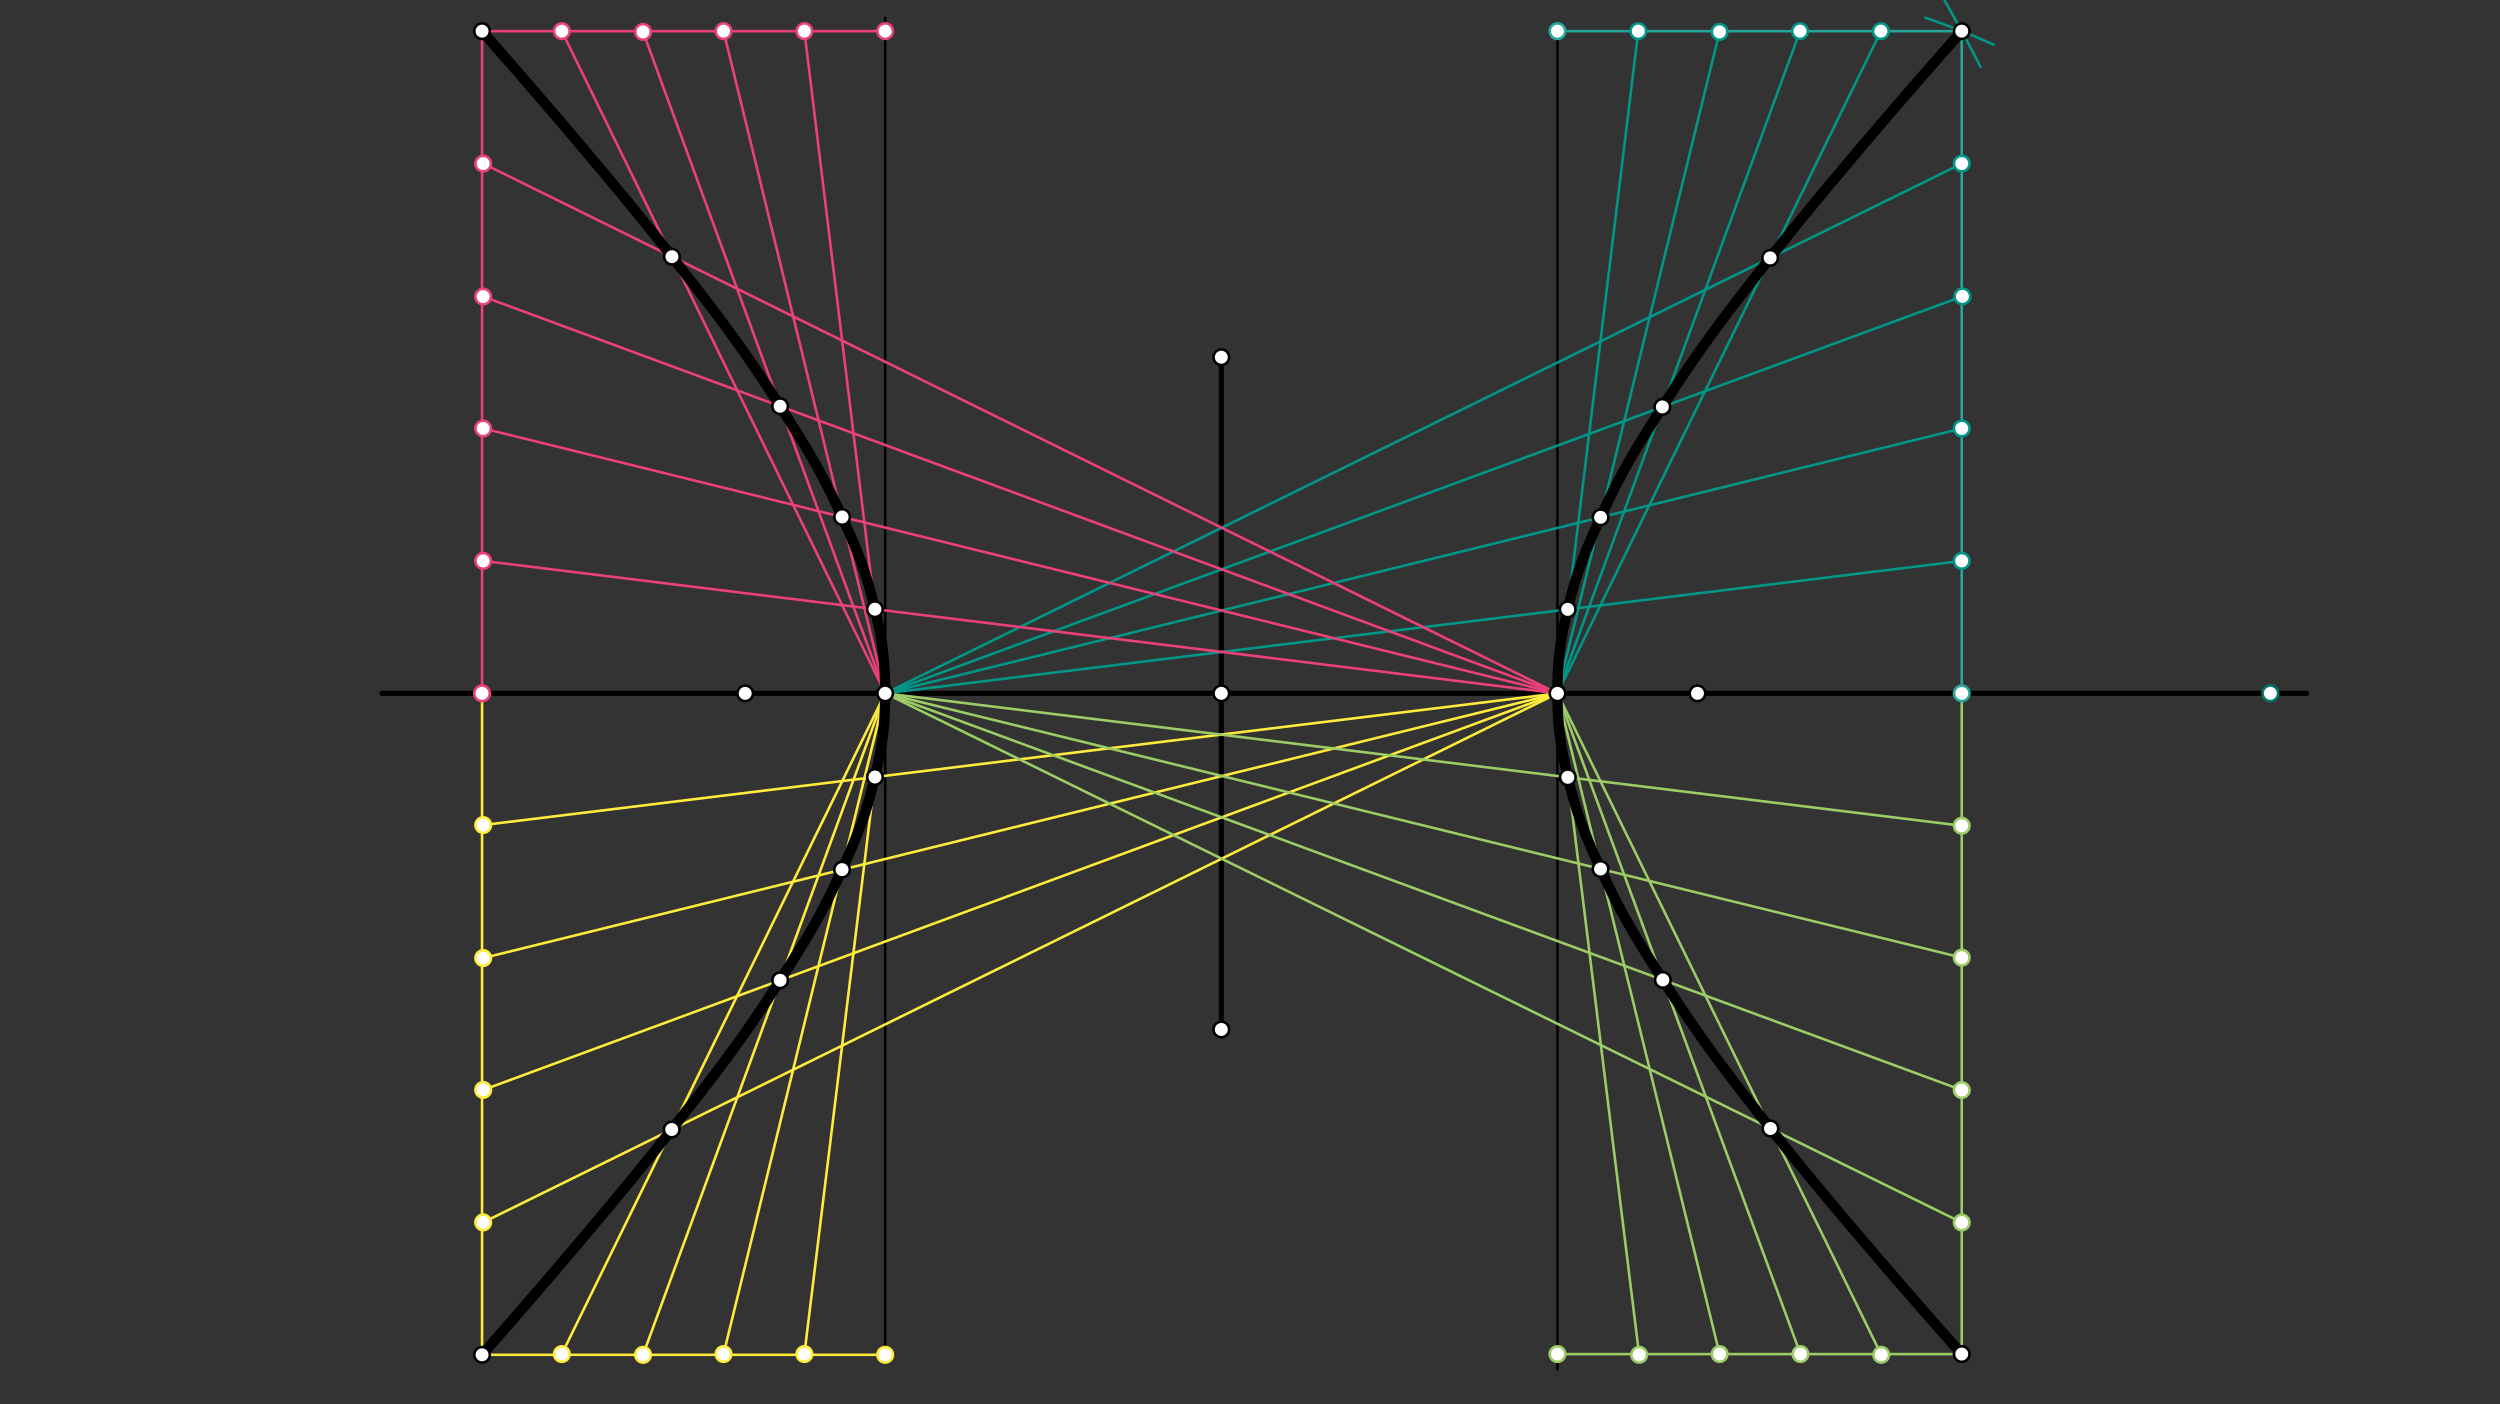 <svg xmlns="http://www.w3.org/2000/svg" class="svg--816" height="100%" preserveAspectRatio="xMidYMid meet" viewBox="0 0 963.78 541.417" width="100%"><rect x="0" y="0" width="963.78" height="541.417" fill="#333333" stroke="none"/><defs><marker id="marker-arrow" markerHeight="16" markerUnits="userSpaceOnUse" markerWidth="24" orient="auto-start-reverse" refX="24" refY="4" viewBox="0 0 24 8"><path d="M 0 0 L 24 4 L 0 8 z" stroke="inherit"></path></marker></defs><g class="aux-layer--949"></g><g class="main-layer--75a"><g class="element--733"><g class="center--a87"><line x1="466.833" y1="267.292" x2="474.833" y2="267.292" stroke="#000000" stroke-width="1" stroke-linecap="round"></line><line x1="470.833" y1="263.292" x2="470.833" y2="271.292" stroke="#000000" stroke-width="1" stroke-linecap="round"></line><circle class="hit--87b" cx="470.833" cy="267.292" r="4" stroke="none" fill="transparent"></circle></g><circle cx="470.833" cy="267.292" fill="none" r="835.268" stroke="#000000" stroke-dasharray="none" stroke-width="2"></circle></g><g class="element--733"><g class="center--a87"><line x1="466.833" y1="267.292" x2="474.833" y2="267.292" stroke="#000000" stroke-width="1" stroke-linecap="round"></line><line x1="470.833" y1="263.292" x2="470.833" y2="271.292" stroke="#000000" stroke-width="1" stroke-linecap="round"></line><circle class="hit--87b" cx="470.833" cy="267.292" r="4" stroke="none" fill="transparent"></circle></g><circle cx="470.833" cy="267.292" fill="none" r="783.947" stroke="#000000" stroke-dasharray="none" stroke-width="2"></circle></g><g class="element--733"><line stroke="#000000" stroke-dasharray="none" stroke-linecap="round" stroke-width="2" x1="470.833" x2="470.833" y1="267.292" y2="137.708"></line></g><g class="element--733"><line stroke="#000000" stroke-dasharray="none" stroke-linecap="round" stroke-width="2" x1="470.833" x2="470.833" y1="267.292" y2="396.875"></line></g><g class="element--733"><line stroke="#000000" stroke-dasharray="none" stroke-linecap="round" stroke-width="2" x1="147.25" x2="889.25" y1="267.292" y2="267.292"></line></g><g class="element--733"><line stroke="#000000" stroke-dasharray="none" stroke-linecap="round" stroke-width="1" x1="600.417" x2="600.417" y1="267.292" y2="9.914"></line></g><g class="element--733"><path d="M 768.549 17.258 A 274.863 274.863 0 0 0 742.269 6.856" fill="none" stroke="#009688" stroke-dasharray="none" stroke-linecap="round" stroke-width="1"></path></g><g class="element--733"><path d="M 763.512 25.781 A 533.97 533.97 0 0 0 749.676 0.245" fill="none" stroke="#009688" stroke-dasharray="none" stroke-linecap="round" stroke-width="1"></path></g><g class="element--733"><line stroke="#26A69A" stroke-dasharray="none" stroke-linecap="round" stroke-width="1" x1="756.274" x2="600.417" y1="12.01" y2="12.01"></line></g><g class="element--733"><line stroke="#26A69A" stroke-dasharray="none" stroke-linecap="round" stroke-width="1" x1="756.274" x2="756.274" y1="12.01" y2="267.292"></line></g><g class="element--733"><line stroke="#009688" stroke-dasharray="none" stroke-linecap="round" stroke-width="1" x1="725.102" x2="600.417" y1="12.01" y2="267.292"></line></g><g class="element--733"><line stroke="#009688" stroke-dasharray="none" stroke-linecap="round" stroke-width="1" x1="756.274" x2="341.25" y1="63.066" y2="267.292"></line></g><g class="element--733"><line stroke="#009688" stroke-dasharray="none" stroke-linecap="round" stroke-width="1" x1="693.931" x2="600.417" y1="12.01" y2="267.292"></line></g><g class="element--733"><line stroke="#009688" stroke-dasharray="none" stroke-linecap="round" stroke-width="1" x1="756.533" x2="341.25" y1="114.244" y2="267.292"></line></g><g class="element--733"><line stroke="#009688" stroke-dasharray="none" stroke-linecap="round" stroke-width="1" x1="662.91" x2="600.417" y1="12.299" y2="267.292"></line></g><g class="element--733"><line stroke="#009688" stroke-dasharray="none" stroke-linecap="round" stroke-width="1" x1="756.274" x2="341.25" y1="165.179" y2="267.292"></line></g><g class="element--733"><line stroke="#009688" stroke-dasharray="none" stroke-linecap="round" stroke-width="1" x1="631.588" x2="600.417" y1="12.01" y2="267.292"></line></g><g class="element--733"><line stroke="#009688" stroke-dasharray="none" stroke-linecap="round" stroke-width="1" x1="756.274" x2="341.25" y1="216.235" y2="267.292"></line></g><g class="element--733"><line stroke="#000000" stroke-dasharray="none" stroke-linecap="round" stroke-width="1" x1="341.25" x2="341.25" y1="6.914" y2="524.914"></line></g><g class="element--733"><line stroke="#000000" stroke-dasharray="none" stroke-linecap="round" stroke-width="1" x1="600.417" x2="600.417" y1="267.292" y2="527.914"></line></g><g class="element--733"><line stroke="#EC407A" stroke-dasharray="none" stroke-linecap="round" stroke-width="1" x1="185.833" x2="341.25" y1="12.01" y2="12.01"></line></g><g class="element--733"><line stroke="#EC407A" stroke-dasharray="none" stroke-linecap="round" stroke-width="1" x1="185.833" x2="185.833" y1="12.01" y2="267.292"></line></g><g class="element--733"><line stroke="#EC407A" stroke-dasharray="none" stroke-linecap="round" stroke-width="1" x1="216.588" x2="341.25" y1="12.01" y2="267.292"></line></g><g class="element--733"><line stroke="#EC407A" stroke-dasharray="none" stroke-linecap="round" stroke-width="1" x1="186.274" x2="600.417" y1="63.066" y2="267.292"></line></g><g class="element--733"><line stroke="#EC407A" stroke-dasharray="none" stroke-linecap="round" stroke-width="1" x1="247.91" x2="341.25" y1="12.299" y2="267.292"></line></g><g class="element--733"><line stroke="#EC407A" stroke-dasharray="none" stroke-linecap="round" stroke-width="1" x1="186.274" x2="600.417" y1="114.339" y2="267.292"></line></g><g class="element--733"><line stroke="#EC407A" stroke-dasharray="none" stroke-linecap="round" stroke-width="1" x1="278.931" x2="341.25" y1="12.01" y2="267.292"></line></g><g class="element--733"><line stroke="#EC407A" stroke-dasharray="none" stroke-linecap="round" stroke-width="1" x1="186.274" x2="600.417" y1="165.179" y2="267.292"></line></g><g class="element--733"><line stroke="#EC407A" stroke-dasharray="none" stroke-linecap="round" stroke-width="1" x1="310.102" x2="341.25" y1="12.01" y2="267.292"></line></g><g class="element--733"><line stroke="#EC407A" stroke-dasharray="none" stroke-linecap="round" stroke-width="1" x1="186.274" x2="600.417" y1="216.235" y2="267.292"></line></g><g class="element--733"><line stroke="#FFEB3B" stroke-dasharray="none" stroke-linecap="round" stroke-width="1" x1="185.833" x2="185.833" y1="267.292" y2="522.292"></line></g><g class="element--733"><line stroke="#FFEB3B" stroke-dasharray="none" stroke-linecap="round" stroke-width="1" x1="185.833" x2="341.25" y1="522.292" y2="522.292"></line></g><g class="element--733"><line stroke="#FFEB3B" stroke-dasharray="none" stroke-linecap="round" stroke-width="1" x1="216.588" x2="341.25" y1="522.01" y2="267.292"></line></g><g class="element--733"><line stroke="#FFEB3B" stroke-dasharray="none" stroke-linecap="round" stroke-width="1" x1="186.274" x2="600.417" y1="471.235" y2="267.292"></line></g><g class="element--733"><line stroke="#FFEB3B" stroke-dasharray="none" stroke-linecap="round" stroke-width="1" x1="247.91" x2="341.25" y1="522.299" y2="267.292"></line></g><g class="element--733"><line stroke="#FFEB3B" stroke-dasharray="none" stroke-linecap="round" stroke-width="1" x1="186.274" x2="600.417" y1="420.179" y2="267.292"></line></g><g class="element--733"><line stroke="#FFEB3B" stroke-dasharray="none" stroke-linecap="round" stroke-width="1" x1="278.931" x2="341.25" y1="522.01" y2="267.292"></line></g><g class="element--733"><line stroke="#FFEB3B" stroke-dasharray="none" stroke-linecap="round" stroke-width="1" x1="186.274" x2="600.417" y1="369.339" y2="267.292"></line></g><g class="element--733"><line stroke="#FFEB3B" stroke-dasharray="none" stroke-linecap="round" stroke-width="1" x1="310.102" x2="341.25" y1="522.01" y2="267.292"></line></g><g class="element--733"><line stroke="#FFEB3B" stroke-dasharray="none" stroke-linecap="round" stroke-width="1" x1="186.274" x2="600.417" y1="318.066" y2="267.292"></line></g><g class="element--733"><line stroke="#9CCC65" stroke-dasharray="none" stroke-linecap="round" stroke-width="1" x1="756.274" x2="756.274" y1="267.292" y2="522.01"></line></g><g class="element--733"><line stroke="#9CCC65" stroke-dasharray="none" stroke-linecap="round" stroke-width="1" x1="756.274" x2="600.417" y1="522.01" y2="522.01"></line></g><g class="element--733"><line stroke="#9CCC65" stroke-dasharray="none" stroke-linecap="round" stroke-width="1" x1="725.25" x2="600.417" y1="522.292" y2="267.292"></line></g><g class="element--733"><line stroke="#9CCC65" stroke-dasharray="none" stroke-linecap="round" stroke-width="1" x1="756.274" x2="341.25" y1="471.292" y2="267.292"></line></g><g class="element--733"><line stroke="#9CCC65" stroke-dasharray="none" stroke-linecap="round" stroke-width="1" x1="694.102" x2="600.417" y1="522.01" y2="267.292"></line></g><g class="element--733"><line stroke="#9CCC65" stroke-dasharray="none" stroke-linecap="round" stroke-width="1" x1="756.274" x2="341.25" y1="420.235" y2="267.292"></line></g><g class="element--733"><line stroke="#9CCC65" stroke-dasharray="none" stroke-linecap="round" stroke-width="1" x1="662.931" x2="600.417" y1="522.01" y2="267.292"></line></g><g class="element--733"><line stroke="#9CCC65" stroke-dasharray="none" stroke-linecap="round" stroke-width="1" x1="756.274" x2="341.25" y1="369.179" y2="267.292"></line></g><g class="element--733"><line stroke="#9CCC65" stroke-dasharray="none" stroke-linecap="round" stroke-width="1" x1="631.912" x2="600.417" y1="522.292" y2="267.292"></line></g><g class="element--733"><line stroke="#9CCC65" stroke-dasharray="none" stroke-linecap="round" stroke-width="1" x1="756.274" x2="341.25" y1="318.339" y2="267.292"></line></g><g class="element--733"><path d="M 185.833 12.01 C 185.833 12.01, 231.31 63.433, 259.044 98.951 C 276.407 121.187, 285.627 132.956, 300.736 156.613 C 311.125 172.88, 316.725 181.837, 324.651 199.298 C 330.765 212.765, 333.92 220.548, 337.292 234.853 C 340.212 247.242, 341.252 254.599, 341.25 267.292 C 341.248 279.914, 340.21 287.229, 337.305 299.549 C 333.92 313.912, 330.755 321.725, 324.624 335.249 C 316.712 352.7, 311.149 361.676, 300.759 377.915 C 285.644 401.537, 276.337 413.235, 258.954 435.444 C 231.203 470.9, 185.833 522.292, 185.833 522.292 C 185.833 522.292, 231.203 470.9, 258.954 435.444 C 276.337 413.235, 285.644 401.537, 300.759 377.915 C 311.149 361.676, 316.712 352.7, 324.624 335.249 C 330.755 321.725, 333.92 313.912, 337.305 299.549 C 340.21 287.229, 341.248 279.914, 341.25 267.292 C 341.252 254.599, 340.212 247.242, 337.292 234.853 C 333.92 220.548, 330.765 212.765, 324.651 199.298 C 316.725 181.837, 311.125 172.88, 300.736 156.613 C 285.627 132.956, 276.407 121.187, 259.044 98.951 C 231.31 63.433, 185.833 12.01, 185.833 12.01" fill="none" stroke="#000000" stroke-linecap="round" stroke-width="4"></path></g><g class="element--733"><path d="M 756.274 12.01 C 756.274 12.01, 710.361 63.685, 682.413 99.411 C 665.095 121.55, 655.915 133.295, 640.865 156.872 C 630.513 173.089, 624.959 182.028, 617.047 199.434 C 610.933 212.883, 607.748 220.642, 604.369 234.923 C 601.446 247.28, 600.408 254.628, 600.417 267.292 C 600.425 279.957, 601.482 287.301, 604.415 299.661 C 607.788 313.88, 610.938 321.612, 617.033 334.996 C 625.002 352.496, 630.62 361.472, 641.052 377.774 C 656.091 401.274, 665.242 412.992, 682.541 435.049 C 710.428 470.607, 756.274 522.01, 756.274 522.01 C 756.274 522.01, 710.428 470.607, 682.541 435.049 C 665.242 412.992, 656.091 401.274, 641.052 377.774 C 630.62 361.472, 625.002 352.496, 617.033 334.996 C 610.938 321.612, 607.788 313.88, 604.415 299.661 C 601.482 287.301, 600.425 279.957, 600.417 267.292 C 600.408 254.628, 601.446 247.28, 604.369 234.923 C 607.748 220.642, 610.933 212.883, 617.047 199.434 C 624.959 182.028, 630.513 173.089, 640.865 156.872 C 655.915 133.295, 665.095 121.55, 682.413 99.411 C 710.361 63.685, 756.274 12.01, 756.274 12.01" fill="none" stroke="#000000" stroke-linecap="round" stroke-width="4"></path></g><g class="element--733"><circle cx="470.833" cy="267.292" r="3" stroke="#000000" stroke-width="1" fill="#ffffff"></circle>}</g><g class="element--733"><circle cx="341.25" cy="267.292" r="3" stroke="#000000" stroke-width="1" fill="#ffffff"></circle>}</g><g class="element--733"><circle cx="470.833" cy="137.708" r="3" stroke="#000000" stroke-width="1" fill="#ffffff"></circle>}</g><g class="element--733"><circle cx="470.833" cy="396.875" r="3" stroke="#000000" stroke-width="1" fill="#ffffff"></circle>}</g><g class="element--733"><circle cx="600.417" cy="267.292" r="3" stroke="#000000" stroke-width="1" fill="#ffffff"></circle>}</g><g class="element--733"><circle cx="287.28" cy="267.292" r="3" stroke="#000000" stroke-width="1" fill="#ffffff"></circle>}</g><g class="element--733"><circle cx="654.387" cy="267.292" r="3" stroke="#000000" stroke-width="1" fill="#ffffff"></circle>}</g><g class="element--733"><circle cx="875.25" cy="267.292" r="3" stroke="#00796B" stroke-width="1" fill="#ffffff"></circle>}</g><g class="element--733"><circle cx="756.274" cy="12.01" r="3" stroke="#000000" stroke-width="1" fill="#ffffff"></circle>}</g><g class="element--733"><circle cx="600.417" cy="12.01" r="3" stroke="#26A69A" stroke-width="1" fill="#ffffff"></circle>}</g><g class="element--733"><circle cx="756.274" cy="267.292" r="3" stroke="#26A69A" stroke-width="1" fill="#ffffff"></circle>}</g><g class="element--733"><circle cx="725.102" cy="12.01" r="3" stroke="#009688" stroke-width="1" fill="#ffffff"></circle>}</g><g class="element--733"><circle cx="693.931" cy="12.01" r="3" stroke="#009688" stroke-width="1" fill="#ffffff"></circle>}</g><g class="element--733"><circle cx="662.91" cy="12.299" r="3" stroke="#009688" stroke-width="1" fill="#ffffff"></circle>}</g><g class="element--733"><circle cx="631.588" cy="12.01" r="3" stroke="#009688" stroke-width="1" fill="#ffffff"></circle>}</g><g class="element--733"><circle cx="756.274" cy="63.066" r="3" stroke="#009688" stroke-width="1" fill="#ffffff"></circle>}</g><g class="element--733"><circle cx="756.533" cy="114.244" r="3" stroke="#009688" stroke-width="1" fill="#ffffff"></circle>}</g><g class="element--733"><circle cx="756.274" cy="165.179" r="3" stroke="#009688" stroke-width="1" fill="#ffffff"></circle>}</g><g class="element--733"><circle cx="756.274" cy="216.235" r="3" stroke="#009688" stroke-width="1" fill="#ffffff"></circle>}</g><g class="element--733"><circle cx="682.413" cy="99.411" r="3" stroke="#000000" stroke-width="1" fill="#ffffff"></circle>}</g><g class="element--733"><circle cx="640.865" cy="156.872" r="3" stroke="#000000" stroke-width="1" fill="#ffffff"></circle>}</g><g class="element--733"><circle cx="617.047" cy="199.434" r="3" stroke="#000000" stroke-width="1" fill="#ffffff"></circle>}</g><g class="element--733"><circle cx="604.369" cy="234.923" r="3" stroke="#000000" stroke-width="1" fill="#ffffff"></circle>}</g><g class="element--733"><circle cx="185.833" cy="12.01" r="3" stroke="#000000" stroke-width="1" fill="#ffffff"></circle>}</g><g class="element--733"><circle cx="185.833" cy="522.292" r="3" stroke="#000000" stroke-width="1" fill="#ffffff"></circle>}</g><g class="element--733"><circle cx="756.274" cy="522.01" r="3" stroke="#000000" stroke-width="1" fill="#ffffff"></circle>}</g><g class="element--733"><circle cx="341.25" cy="12.01" r="3" stroke="#EC407A" stroke-width="1" fill="#ffffff"></circle>}</g><g class="element--733"><circle cx="185.833" cy="267.292" r="3" stroke="#EC407A" stroke-width="1" fill="#ffffff"></circle>}</g><g class="element--733"><circle cx="310.102" cy="12.01" r="3" stroke="#EC407A" stroke-width="1" fill="#ffffff"></circle>}</g><g class="element--733"><circle cx="278.931" cy="12.01" r="3" stroke="#EC407A" stroke-width="1" fill="#ffffff"></circle>}</g><g class="element--733"><circle cx="247.91" cy="12.299" r="3" stroke="#EC407A" stroke-width="1" fill="#ffffff"></circle>}</g><g class="element--733"><circle cx="216.588" cy="12.01" r="3" stroke="#EC407A" stroke-width="1" fill="#ffffff"></circle>}</g><g class="element--733"><circle cx="186.274" cy="63.066" r="3" stroke="#EC407A" stroke-width="1" fill="#ffffff"></circle>}</g><g class="element--733"><circle cx="186.274" cy="114.339" r="3" stroke="#EC407A" stroke-width="1" fill="#ffffff"></circle>}</g><g class="element--733"><circle cx="186.274" cy="165.179" r="3" stroke="#EC407A" stroke-width="1" fill="#ffffff"></circle>}</g><g class="element--733"><circle cx="186.274" cy="216.235" r="3" stroke="#EC407A" stroke-width="1" fill="#ffffff"></circle>}</g><g class="element--733"><circle cx="259.044" cy="98.951" r="3" stroke="#000000" stroke-width="1" fill="#ffffff"></circle>}</g><g class="element--733"><circle cx="300.736" cy="156.613" r="3" stroke="#000000" stroke-width="1" fill="#ffffff"></circle>}</g><g class="element--733"><circle cx="324.651" cy="199.298" r="3" stroke="#000000" stroke-width="1" fill="#ffffff"></circle>}</g><g class="element--733"><circle cx="337.292" cy="234.853" r="3" stroke="#000000" stroke-width="1" fill="#ffffff"></circle>}</g><g class="element--733"><circle cx="341.25" cy="522.292" r="3" stroke="#FFEB3B" stroke-width="1" fill="#ffffff"></circle>}</g><g class="element--733"><circle cx="216.588" cy="522.01" r="3" stroke="#FFEB3B" stroke-width="1" fill="#ffffff"></circle>}</g><g class="element--733"><circle cx="247.91" cy="522.299" r="3" stroke="#FFEB3B" stroke-width="1" fill="#ffffff"></circle>}</g><g class="element--733"><circle cx="278.931" cy="522.01" r="3" stroke="#FFEB3B" stroke-width="1" fill="#ffffff"></circle>}</g><g class="element--733"><circle cx="310.102" cy="522.01" r="3" stroke="#FFEB3B" stroke-width="1" fill="#ffffff"></circle>}</g><g class="element--733"><circle cx="186.274" cy="471.235" r="3" stroke="#FFEB3B" stroke-width="1" fill="#ffffff"></circle>}</g><g class="element--733"><circle cx="186.274" cy="420.179" r="3" stroke="#FFEB3B" stroke-width="1" fill="#ffffff"></circle>}</g><g class="element--733"><circle cx="186.274" cy="369.339" r="3" stroke="#FFEB3B" stroke-width="1" fill="#ffffff"></circle>}</g><g class="element--733"><circle cx="186.274" cy="318.066" r="3" stroke="#FFEB3B" stroke-width="1" fill="#ffffff"></circle>}</g><g class="element--733"><circle cx="258.954" cy="435.444" r="3" stroke="#000000" stroke-width="1" fill="#ffffff"></circle>}</g><g class="element--733"><circle cx="300.759" cy="377.915" r="3" stroke="#000000" stroke-width="1" fill="#ffffff"></circle>}</g><g class="element--733"><circle cx="324.624" cy="335.249" r="3" stroke="#000000" stroke-width="1" fill="#ffffff"></circle>}</g><g class="element--733"><circle cx="337.305" cy="299.549" r="3" stroke="#000000" stroke-width="1" fill="#ffffff"></circle>}</g><g class="element--733"><circle cx="600.417" cy="522.01" r="3" stroke="#9CCC65" stroke-width="1" fill="#ffffff"></circle>}</g><g class="element--733"><circle cx="631.912" cy="522.292" r="3" stroke="#9CCC65" stroke-width="1" fill="#ffffff"></circle>}</g><g class="element--733"><circle cx="662.931" cy="522.01" r="3" stroke="#9CCC65" stroke-width="1" fill="#ffffff"></circle>}</g><g class="element--733"><circle cx="694.102" cy="522.01" r="3" stroke="#9CCC65" stroke-width="1" fill="#ffffff"></circle>}</g><g class="element--733"><circle cx="725.25" cy="522.292" r="3" stroke="#9CCC65" stroke-width="1" fill="#ffffff"></circle>}</g><g class="element--733"><circle cx="756.274" cy="471.292" r="3" stroke="#9CCC65" stroke-width="1" fill="#ffffff"></circle>}</g><g class="element--733"><circle cx="756.274" cy="420.235" r="3" stroke="#9CCC65" stroke-width="1" fill="#ffffff"></circle>}</g><g class="element--733"><circle cx="756.274" cy="369.179" r="3" stroke="#9CCC65" stroke-width="1" fill="#ffffff"></circle>}</g><g class="element--733"><circle cx="756.274" cy="318.339" r="3" stroke="#9CCC65" stroke-width="1" fill="#ffffff"></circle>}</g><g class="element--733"><circle cx="682.541" cy="435.049" r="3" stroke="#000000" stroke-width="1" fill="#ffffff"></circle>}</g><g class="element--733"><circle cx="641.052" cy="377.774" r="3" stroke="#000000" stroke-width="1" fill="#ffffff"></circle>}</g><g class="element--733"><circle cx="617.033" cy="334.996" r="3" stroke="#000000" stroke-width="1" fill="#ffffff"></circle>}</g><g class="element--733"><circle cx="604.415" cy="299.661" r="3" stroke="#000000" stroke-width="1" fill="#ffffff"></circle>}</g></g><g class="snaps-layer--ac6"></g><g class="temp-layer--52d"></g></svg>